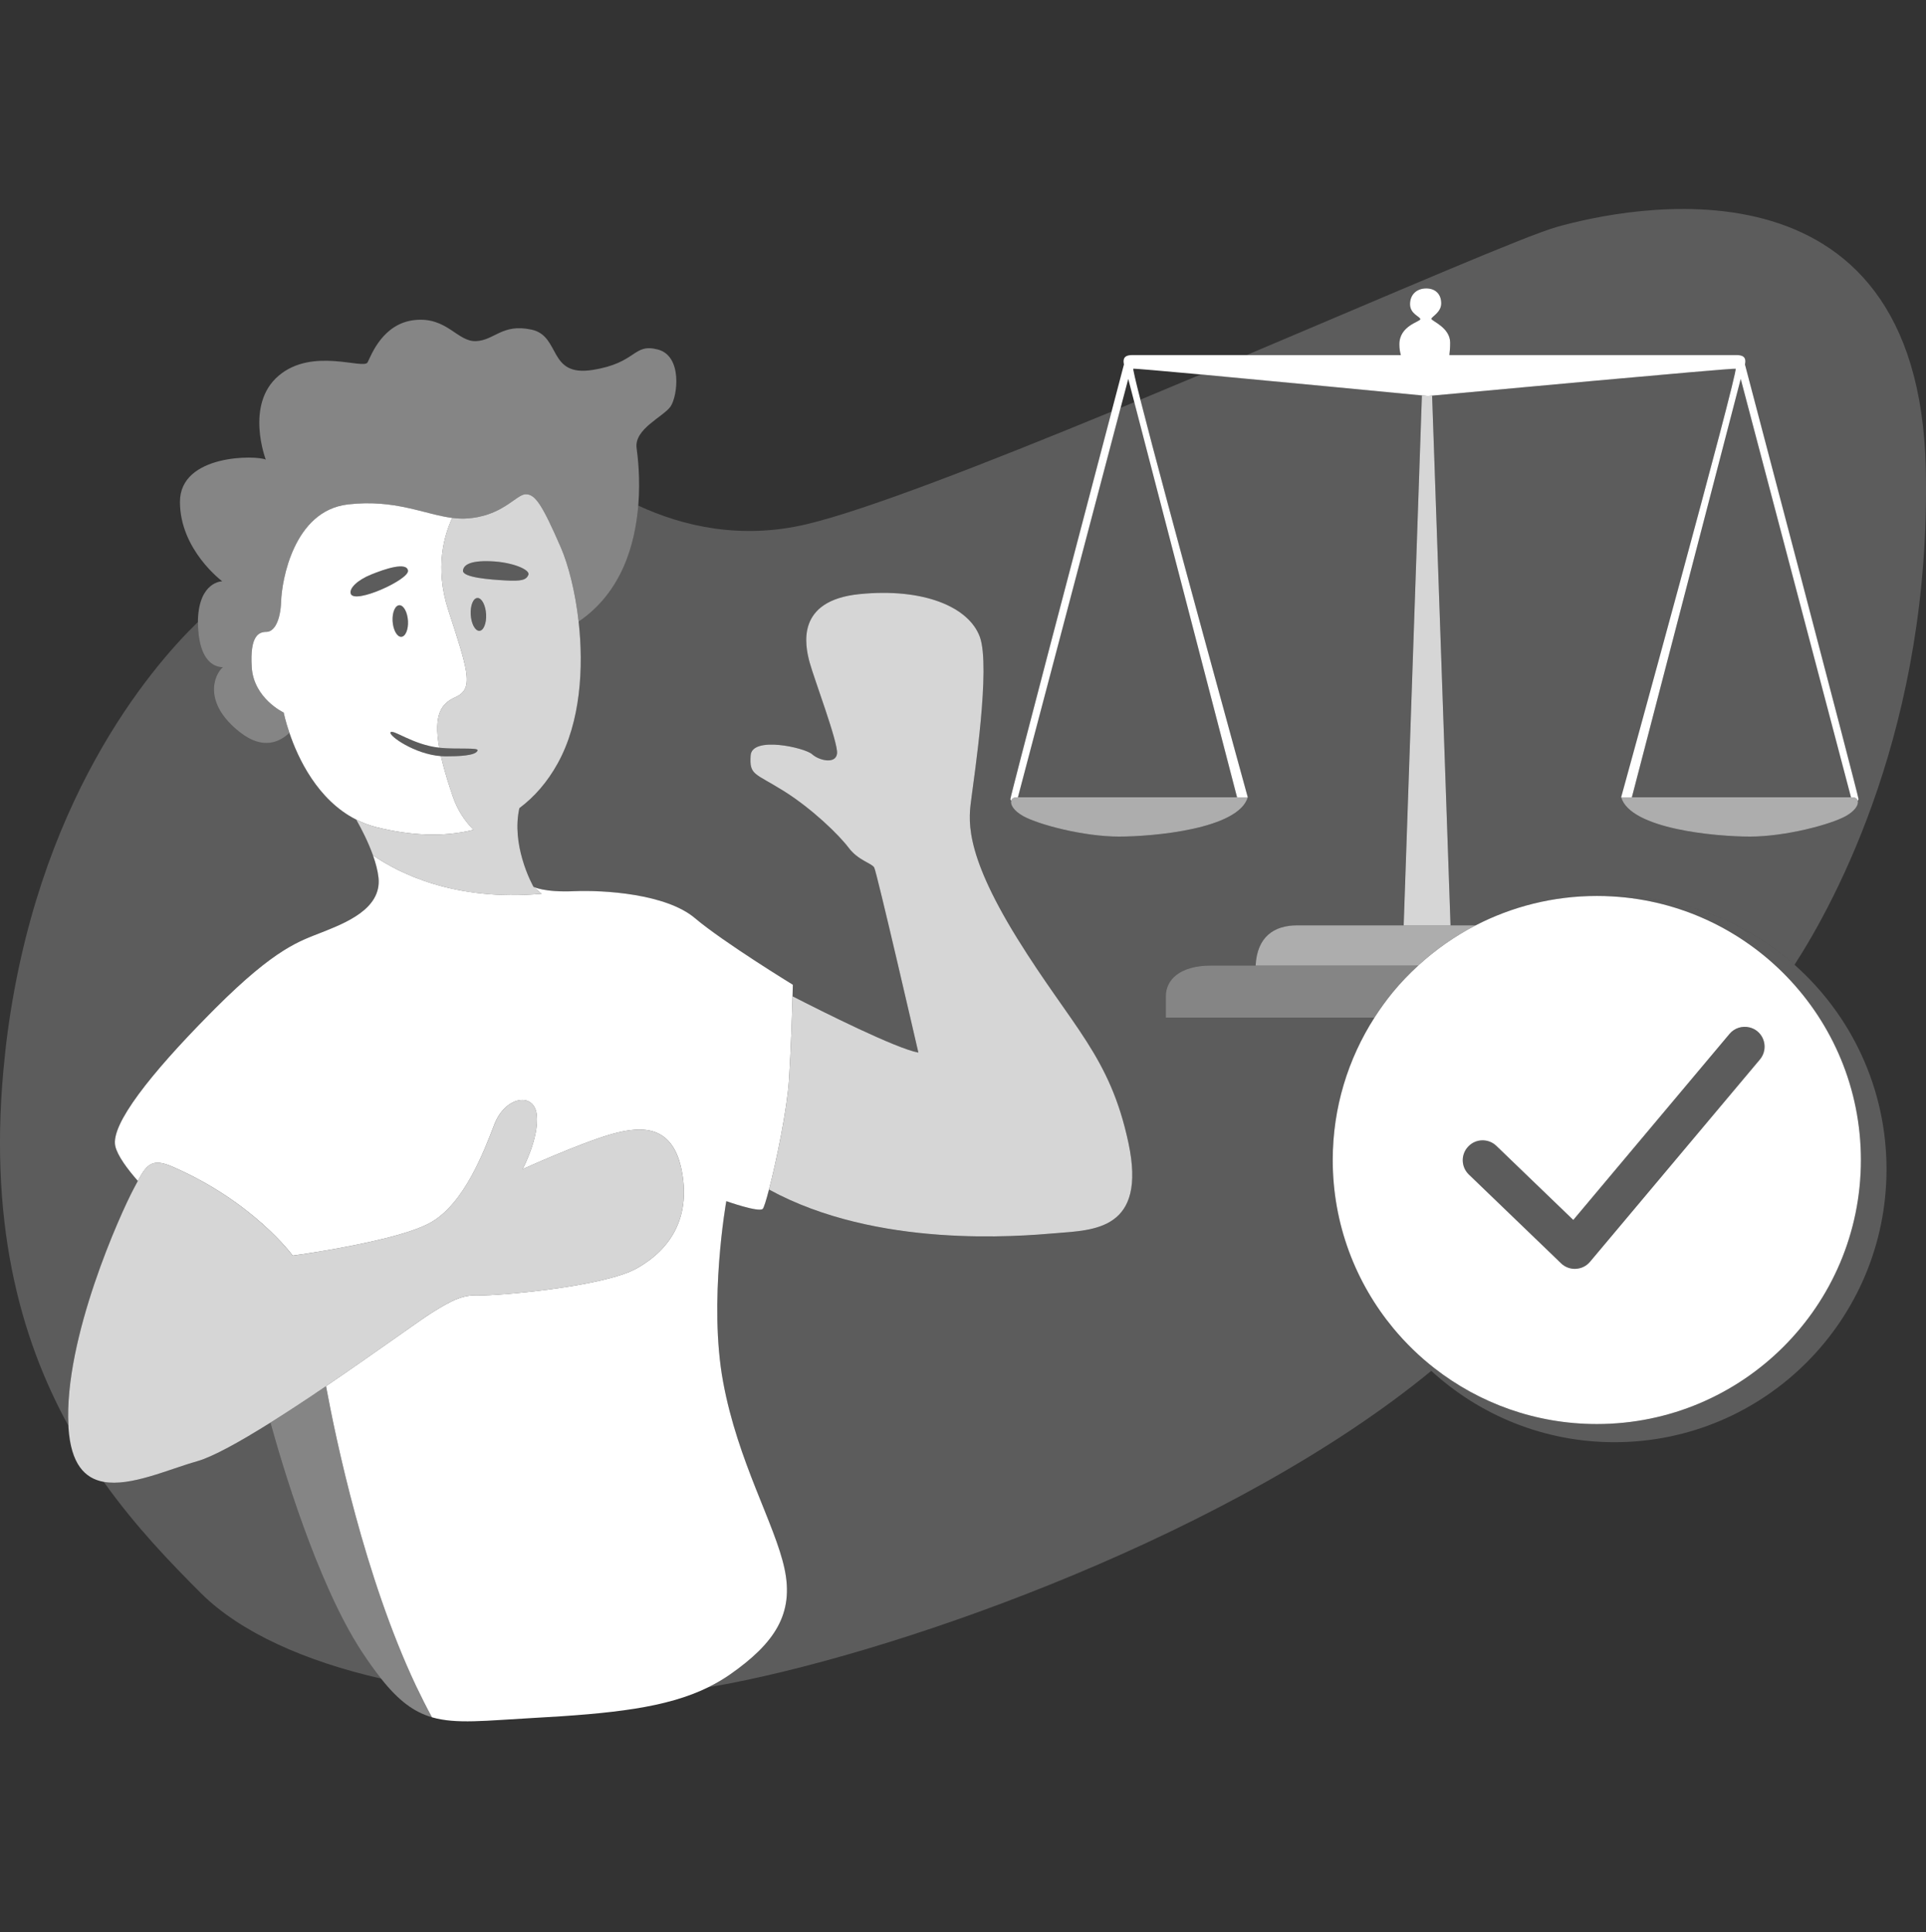 <svg fill="none" height="301" viewBox="0 0 300 301" width="300" xmlns="http://www.w3.org/2000/svg" xmlns:xlink="http://www.w3.org/1999/xlink"><rect x="0" y="0" width="300" height="301" fill="#333333" stroke="none"/><clipPath id="a"><path d="m 0 .35 h 300 v 300 h -300 z"/></clipPath><g clip-path="url(#a)" fill="#fff"><path d="m 176.68 62.65 c -.71 .3 -1.42 .59 -2.13 .88 l -16 60.67 h 34.14 z" opacity=".2"/><path d="m 271.14 59.03 l -16.96 65.17 h 34.14 z" opacity=".2"/><path d="m 217.97 53.64 c 0 -2.92 3.26 -3.52 3.26 -3.92 s -1.6 -.8 -1.6 -2.33 1.06 -2.46 2.53 -2.46 c 1.46 0 2.33 .93 2.33 2.33 s -1.47 2.06 -1.53 2.39 c -.07 .33 2.92 1.33 2.92 3.73 0 .73 -.05 1.37 -.12 1.93 h 44.71 c .93 0 1.6 .26 1.33 1.46 0 0 17.69 67.17 17.69 67.7 0 .09 -.05 .18 -.12 .26 .16 .58 -.33 1.54 -1.87 2.4 -2.4 1.33 -9.45 3.19 -14.9 3.19 s -18.62 -1.19 -20.08 -6.12 c 0 0 18.35 -66.63 17.82 -66.77 -.5 -.12 -41.61 3.68 -47.27 4.2 l 2.87 82.53 h 3.91 c 5.66 -2.93 12.07 -4.59 18.88 -4.59 .8 0 1.6 .03 2.4 .07 .11 0 .22 -.01 .34 -.01 10.76 0 20.57 4.03 28.05 10.66 6.48 -10.03 21.28 -37.41 20.45 -77.16 -1.07 -50.81 -47.09 -40.7 -57.46 -37.78 -4.83 1.36 -25.36 10.26 -48.3 19.95 h 23.99 c -.14 -.48 -.23 -1.02 -.23 -1.66 z" opacity=".2"/><path d="m 217.06 206.95 c -5.91 -7.12 -9.47 -16.27 -9.47 -26.25 0 -8.17 2.4 -15.78 6.5 -22.18 h -32.5 v -3.32 c 0 -2.53 2.13 -4.79 7.05 -4.79 h 6.94 c .23 -4.43 2.82 -6.25 6.49 -6.25 h 16.56 l 2.85 -82.56 c -4.32 -.42 -22.57 -2.18 -34.44 -3.27 -3.13 1.31 -6.28 2.63 -9.41 3.93 3.89 15.32 16.73 61.95 16.73 61.95 -1.46 4.92 -14.63 6.11 -20.09 6.11 -5.45 0 -12.5 -1.86 -14.89 -3.19 -1.54 -.85 -2.03 -1.82 -1.87 -2.4 -.07 -.08 -.13 -.17 -.13 -.26 0 -.42 11.17 -42.91 15.76 -60.35 -19.67 8.1 -38.18 15.32 -47.41 17.52 -10.37 2.48 -19.43 .31 -26.31 -2.88 -.25 3.01 -.9 6.39 -2.33 9.6 -1.42 3.19 -3.61 6.2 -6.96 8.49 .8 7.15 .31 15.59 -3.24 22.03 -1.64 2.98 -3.68 5.28 -5.99 7.01 -.63 2.83 -.19 5.69 .46 7.93 .73 2.56 1.74 4.32 1.74 4.32 s 1.59 .9 6.28 .7 14.37 .39 18.86 4.19 c 4.49 3.79 15.26 10.37 15.26 10.37 s -.02 .69 -.05 1.8 c 4.62 2.37 16.12 8.14 19.6 8.77 0 0 -6.48 -28.13 -6.88 -28.82 -.4 -.7 -2.5 -1.1 -3.99 -3.1 -1.5 -1.99 -5.69 -6.08 -10.18 -8.87 -4.49 -2.8 -5.28 -2.4 -5.08 -5.49 .19 -3.09 8.47 -1.2 9.57 -.2 s 3.69 1.59 3.89 -.1 c .2 -1.7 -3.59 -11.67 -4.29 -14.27 -.7 -2.59 -2.19 -9.57 7.78 -10.57 9.98 -1 17.06 1.99 18.76 6.68 1.69 4.69 -.9 21.75 -1.3 24.94 s -1.5 8.08 7.08 21.95 c 8.58 13.86 14.47 18.35 17.36 31.92 s -5.39 13.57 -11.27 14.07 c -5.79 .49 -27.86 2.41 -44.72 -6.81 -.44 1.7 -.8 2.85 -.97 3.01 -.6 .6 -5.69 -1.19 -5.69 -1.19 s -2.79 15.66 -.49 28.13 c 2.29 12.47 8.08 22.14 9.57 29.13 1.5 6.98 -1.49 11.57 -8.48 16.46 -1.07 .75 -2.21 1.4 -3.39 1.99 1.06 -.18 2.11 -.36 3.16 -.56 28.46 -5.5 78.94 -23.64 109.45 -48.72 -2.17 -1.99 -4.15 -4.19 -5.88 -6.6 z" opacity=".2"/><path d="m 102.45 54.44 c -3.89 -1 -3.19 2.1 -10.17 3.19 -6.99 1.1 -4.89 -5.28 -9.48 -6.28 s -5.79 1.69 -8.68 1.79 -4.49 -3.79 -9.48 -3.29 c -4.98 .5 -6.78 5.39 -7.38 6.59 -.6 1.19 -8.58 -2.4 -13.86 2.09 -5.29 4.49 -2 13.07 -2 13.07 -1.4 -.7 -13.37 -.9 -13.37 6.58 0 7.49 6.59 12.37 6.59 12.37 s -3.59 0 -3.79 5.99 c -.01 .12 0 .23 0 .35 .03 7.5 3.89 7.03 3.89 7.03 -1.4 1.2 -3.19 5.59 2.69 10.18 3.56 2.77 6.16 1.5 7.67 .06 -.64 -1.88 -.89 -3.16 -.89 -3.16 s -4.68 -2.19 -4.98 -7.08 1.09 -5.49 2.29 -5.49 2.2 -1.69 2.29 -4.78 c .1 -3.1 1.9 -14.07 10.38 -15.07 7.34 -.86 11.99 1.56 16.28 2.1 .66 .08 1.32 .12 1.98 .1 5.78 -.24 7.98 -3.79 9.47 -3.79 1.5 0 2.6 1.69 5.49 8.38 1.15 2.64 2.22 6.78 2.74 11.47 3.35 -2.28 5.55 -5.29 6.97 -8.48 1.43 -3.21 2.07 -6.59 2.32 -9.6 .35 -4.25 -.1 -7.76 -.26 -8.96 -.4 -2.99 4.19 -4.88 5.29 -6.48 s 1.89 -7.88 -2 -8.88 z" opacity=".4"/><path d="m 119.78 185.3 c 16.86 9.22 38.93 7.29 44.72 6.8 5.89 -.49 14.16 -.49 11.27 -14.06 s -8.78 -18.06 -17.36 -31.92 c -8.57 -13.87 -7.48 -18.76 -7.08 -21.95 s 2.99 -20.25 1.3 -24.94 c -1.7 -4.69 -8.78 -7.68 -18.76 -6.68 -9.97 1 -8.47 7.98 -7.78 10.57 .7 2.6 4.49 12.57 4.29 14.27 -.2 1.69 -2.79 1.09 -3.89 .1 -1.09 -1 -9.37 -2.9 -9.57 .2 -.2 3.09 .6 2.69 5.08 5.48 4.49 2.8 8.68 6.89 10.18 8.88 1.5 2 3.59 2.4 3.99 3.09 .4 .7 6.88 28.83 6.88 28.83 -3.48 -.63 -14.98 -6.4 -19.6 -8.77 -.08 2.81 -.26 8.39 -.55 12.96 -.29 4.61 -1.97 12.74 -3.12 17.14 z" opacity=".8"/><path d="m 195.58 150.41 h -6.94 c -4.92 0 -7.05 2.26 -7.05 4.78 v 3.33 h 32.5 c .88 -1.37 1.83 -2.69 2.86 -3.95 1.22 -1.48 2.55 -2.87 3.96 -4.17 h -25.33 z" opacity=".4"/><path d="m 223.07 61.63 c -.41 .04 -.65 .06 -.65 .06 s -.34 -.03 -.94 -.09 l -2.84 82.56 h 7.3 z" opacity=".8"/><path d="m 225.94 144.15 h -23.87 c -3.67 0 -6.26 1.82 -6.49 6.26 h 25.33 c 2.68 -2.47 5.68 -4.57 8.94 -6.26 z" opacity=".6"/><path d="m 271.8 56.77 c .27 -1.2 -.4 -1.46 -1.33 -1.46 h -44.71 c .07 -.56 .12 -1.2 .12 -1.93 0 -2.4 -2.99 -3.4 -2.92 -3.73 .06 -.33 1.53 -1 1.53 -2.39 0 -1.4 -.87 -2.33 -2.33 -2.33 -1.47 0 -2.53 .93 -2.53 2.46 s 1.6 1.93 1.6 2.33 -3.26 1 -3.26 3.92 c 0 .64 .09 1.19 .23 1.67 h -41.8 c -.93 0 -1.59 .26 -1.33 1.46 0 0 -.74 2.84 -1.93 7.35 -4.59 17.44 -15.76 59.93 -15.76 60.35 0 .09 .06 .18 .13 .26 .09 -.32 .38 -.52 .8 -.52 h .24 l 16 -60.68 1.19 -4.5 .94 3.62 16.01 61.56 h 1.67 s -12.84 -46.63 -16.73 -61.95 c -.76 -2.99 -1.18 -4.8 -1.1 -4.82 .17 -.04 4.53 .34 10.51 .89 11.87 1.1 30.12 2.85 34.44 3.27 .6 .06 .94 .09 .94 .09 s .23 -.02 .65 -.06 c 5.66 -.52 46.77 -4.32 47.27 -4.19 .53 .13 -17.83 66.77 -17.83 66.77 h 1.67 l 16.96 -65.18 17.18 65.18 h .24 c .43 0 .71 .2 .8 .52 .08 -.08 .13 -.17 .13 -.26 0 -.53 -17.69 -67.7 -17.69 -67.7 z"/><path d="m 192.69 124.2 h -34.38 c -.42 0 -.71 .21 -.8 .53 -.16 .58 .33 1.54 1.87 2.4 2.39 1.33 9.44 3.19 14.89 3.19 5.46 0 18.63 -1.19 20.09 -6.12 z" opacity=".6"/><path d="m 289.37 124.73 c -.1 -.32 -.38 -.53 -.81 -.53 h -36.04 c 1.46 4.93 14.63 6.12 20.08 6.12 s 12.5 -1.86 14.9 -3.19 c 1.54 -.86 2.03 -1.82 1.87 -2.4 z" opacity=".6"/><path d="m 70.53 124.07 c -.17 -.5 -.32 -.97 -.48 -1.44 -.6 -1.86 -1.05 -3.46 -1.36 -4.84 -4.15 -.31 -8.15 -3.19 -7.87 -3.7 .33 -.59 3.53 1.95 7.6 2.38 -.95 -5.27 .4 -6.92 2.51 -7.86 1.55 -.7 2.03 -1.75 1.66 -4.08 -.32 -2.01 -1.28 -4.96 -2.76 -9.49 -2.17 -6.64 -.61 -11.76 .62 -14.36 -4.29 -.54 -8.94 -2.96 -16.28 -2.1 -8.48 1 -10.28 11.97 -10.38 15.06 -.1 3.1 -1.09 4.79 -2.29 4.79 s -2.59 .6 -2.29 5.49 4.98 7.08 4.98 7.08 .25 1.28 .89 3.16 c 1.33 3.92 4.36 10.46 10.41 13.52 .98 .49 2.03 .89 3.17 1.18 5.33 1.33 10.49 1.57 15.09 .4 -1.37 -1.39 -2.5 -3.09 -3.22 -5.19 z m -8.05 -24.87 c -.66 0 -1.25 -1.1 -1.33 -2.46 -.07 -1.36 .41 -2.46 1.07 -2.46 s 1.25 1.1 1.33 2.46 c .07 1.36 -.41 2.46 -1.07 2.46 z m -4.65 -9.71 c 2.13 -.87 5.52 -2 5.72 -.6 s -8.39 5.3 -8.92 3.59 c -.26 -.86 1.07 -2.13 3.2 -2.99 z"/><path d="m 86.89 118.88 c 3.55 -6.44 4.04 -14.88 3.24 -22.04 -.52 -4.69 -1.6 -8.83 -2.74 -11.48 -2.9 -6.68 -3.99 -8.37 -5.49 -8.37 s -3.69 3.55 -9.48 3.79 c -.65 .02 -1.31 -.02 -1.97 -.1 -1.23 2.6 -2.79 7.72 -.62 14.36 1.48 4.53 2.44 7.48 2.76 9.49 .37 2.33 -.11 3.38 -1.66 4.08 -2.11 .94 -3.46 2.59 -2.51 7.86 .04 .01 .07 .01 .11 .02 2.67 .26 5.99 -.07 5.86 .4 -.2 .86 -3.13 .93 -4.99 .93 -.24 0 -.48 -.01 -.71 -.03 .31 1.38 .76 2.98 1.36 4.84 .15 .47 .3 .94 .48 1.44 .72 2.1 1.85 3.8 3.21 5.19 -4.59 1.17 -9.75 .93 -15.08 -.4 -1.14 -.29 -2.19 -.69 -3.17 -1.18 .85 1.5 1.88 3.52 2.6 5.55 3.95 2.74 12.65 7.23 26.27 6 l -1.26 -1.09 s -1.01 -1.76 -1.74 -4.32 c -.65 -2.24 -1.09 -5.1 -.46 -7.93 2.31 -1.73 4.35 -4.03 5.99 -7.01 z m -14.77 -29.99 c .07 -.8 .94 -1.6 4.33 -1.46 3.39 .13 6.18 1.33 5.85 2.12 -.33 .8 -1.06 1 -3.53 .87 -2.46 -.13 -6.73 -.46 -6.65 -1.53 z m 2.53 9.38 c -.66 0 -1.26 -1.15 -1.33 -2.56 -.07 -1.42 .4 -2.56 1.07 -2.56 .66 0 1.25 1.14 1.33 2.56 .07 1.41 -.41 2.56 -1.07 2.56 z" opacity=".8"/><path d="m 68.53 116.49 c -.04 -.01 -.07 -.01 -.11 -.02 -4.07 -.43 -7.27 -2.97 -7.6 -2.38 -.28 .51 3.72 3.39 7.87 3.7 .23 .02 .47 .03 .71 .03 1.86 0 4.79 -.07 4.99 -.93 .13 -.47 -3.19 -.14 -5.86 -.4 z" opacity=".2"/><path d="m 63.55 88.89 c -.2 -1.4 -3.6 -.27 -5.72 .6 -2.13 .86 -3.46 2.13 -3.2 2.99 .53 1.71 9.12 -2.19 8.92 -3.59 z" opacity=".2"/><path d="m 78.78 90.42 c 2.46 .13 3.19 -.07 3.52 -.87 .33 -.79 -2.46 -1.99 -5.85 -2.12 -3.39 -.14 -4.26 .66 -4.32 1.46 -.09 1.07 4.19 1.4 6.65 1.53 z" opacity=".2"/><path d="m 62.22 94.28 c -.66 0 -1.14 1.1 -1.07 2.46 .08 1.36 .67 2.46 1.33 2.46 s 1.14 -1.1 1.07 -2.46 c -.08 -1.36 -.67 -2.46 -1.33 -2.46 z" opacity=".2"/><path d="m 74.39 93.15 c -.67 0 -1.14 1.14 -1.07 2.56 .08 1.41 .67 2.56 1.33 2.56 s 1.14 -1.15 1.07 -2.56 c -.08 -1.42 -.67 -2.56 -1.33 -2.56 z" opacity=".2"/><path d="m 279.52 150.29 c -7.48 -6.63 -17.29 -10.66 -28.05 -10.66 -.12 0 -.23 .01 -.34 .01 10.65 .62 20.21 5.29 27.17 12.49 7.15 7.39 11.56 17.46 11.56 28.57 0 22.72 -18.42 41.13 -41.13 41.13 -9.54 0 -18.32 -3.25 -25.3 -8.69 -2.34 -1.83 -4.47 -3.91 -6.37 -6.19 1.73 2.41 3.71 4.61 5.88 6.6 7.53 6.89 17.53 11.11 28.53 11.11 23.4 0 42.38 -19.03 42.38 -42.51 0 -12.69 -5.55 -24.07 -14.33 -31.86 z" opacity=".2"/><path d="m 278.3 152.12 c -6.96 -7.2 -16.52 -11.87 -27.17 -12.48 -.8 -.05 -1.6 -.07 -2.4 -.07 -6.81 0 -13.22 1.66 -18.88 4.58 -3.26 1.69 -6.26 3.8 -8.94 6.26 -1.41 1.29 -2.74 2.68 -3.96 4.16 -1.03 1.26 -1.98 2.58 -2.86 3.95 -4.1 6.4 -6.5 14.01 -6.5 22.18 0 9.98 3.56 19.13 9.47 26.25 1.9 2.28 4.03 4.36 6.37 6.18 6.98 5.45 15.76 8.7 25.3 8.7 22.71 0 41.13 -18.42 41.13 -41.13 0 -11.11 -4.41 -21.18 -11.56 -28.58 z m -4.16 12.91 l -26.47 31.52 c -.55 .66 -1.35 1.06 -2.21 1.1 -.05 .01 -.11 .01 -.16 .01 -.8 0 -1.57 -.31 -2.15 -.87 l -1.28 -1.24 -13.08 -12.59 c -1.23 -1.19 -1.27 -3.14 -.08 -4.37 1.18 -1.24 3.14 -1.27 4.37 -.09 l 11.98 11.54 24.34 -28.99 c .78 -.93 1.99 -1.27 3.09 -1.01 .45 .11 .89 .31 1.27 .63 1.3 1.1 1.47 3.05 .38 4.36 z"/><path d="m 273.76 160.67 c -.38 -.32 -.82 -.51 -1.27 -.62 -1.1 -.27 -2.31 .07 -3.09 1 l -24.34 28.99 -11.98 -11.53 c -1.23 -1.19 -3.19 -1.15 -4.37 .08 -1.19 1.23 -1.15 3.19 .08 4.37 l 13.08 12.59 1.29 1.24 c .57 .56 1.34 .87 2.14 .87 .06 0 .11 0 .16 -.01 .86 -.04 1.66 -.44 2.21 -1.1 l 26.47 -31.52 c 1.1 -1.31 .93 -3.26 -.38 -4.36 z" opacity=".2"/><path d="m 58.96 136.74 c -.12 -1.11 -.44 -2.31 -.87 -3.51 -.72 -2.03 -1.75 -4.05 -2.6 -5.55 -6.05 -3.06 -9.08 -9.6 -10.41 -13.52 -1.51 1.44 -4.12 2.71 -7.67 -.06 -5.89 -4.59 -4.09 -8.98 -2.69 -10.18 0 0 -3.86 .47 -3.89 -7.03 -7.51 7.3 -25.28 28.15 -29.86 65.62 -.08 .62 -.13 1.22 -.2 1.84 -2.79 25.58 2.32 43.98 9.89 57.76 -.74 -13.66 8.21 -33.23 10.09 -36.79 .26 -.49 .5 -.94 .72 -1.36 -1.64 -1.87 -3.17 -3.93 -3.51 -5.42 -.77 -3.36 5.59 -11.35 14.52 -20.4 .34 -.35 .69 -.7 1.04 -1.05 9.48 -9.48 13.17 -10.47 16.66 -11.87 s 9.28 -3.59 8.78 -8.48 z" opacity=".2"/><path d="m 42.13 221.61 c -4.72 2.96 -8.93 5.31 -11.4 6.01 -4.57 1.28 -10.37 3.98 -14.57 3.22 5 7.02 10.42 12.62 15.13 17.33 6.12 6.11 16.2 10.6 28.07 13.32 -.98 -1.22 -2 -2.66 -3.1 -4.35 -6.95 -10.68 -12.46 -29.45 -14.13 -35.53 z" opacity=".2"/><path d="m 64.79 262.6 c -8.01 -16.98 -12.49 -38.44 -14.02 -46.66 -2.88 1.95 -5.85 3.92 -8.64 5.67 1.67 6.08 7.18 24.85 14.13 35.54 1.1 1.68 2.12 3.12 3.1 4.34 2.73 3.45 5.11 5.2 7.92 6.02 -.87 -1.58 -1.69 -3.23 -2.49 -4.91 z" opacity=".4"/><path d="m 108.24 143.02 c -4.49 -3.79 -14.17 -4.39 -18.86 -4.19 s -6.28 -.69 -6.28 -.69 l 1.26 1.09 c -13.62 1.22 -22.32 -3.26 -26.27 -6 .43 1.2 .75 2.4 .87 3.51 .5 4.89 -5.29 7.08 -8.78 8.48 -3.49 1.39 -7.18 2.39 -16.66 11.87 -.35 .35 -.69 .7 -1.04 1.05 -8.93 9.05 -15.29 17.03 -14.52 20.4 .34 1.49 1.87 3.55 3.51 5.42 1.39 -2.6 2.26 -3.58 5.37 -2.23 12.67 5.49 18.75 13.86 18.75 13.86 s 2.21 -.29 5.27 -.82 c 5.25 -.9 13 -2.47 16.28 -4.36 5.19 -3 8.18 -10.88 9.87 -15.27 1.7 -4.38 6.19 -5.08 6.59 -1.49 s -2.2 8.48 -2.2 8.48 8.98 -4.09 13.97 -5.49 9.58 -1.2 10.87 5.99 c 1.3 7.18 -1.89 12.07 -7.08 14.96 s -21.85 4.29 -24.44 4.19 -4.09 .6 -7.58 2.79 c -1.73 1.09 -8.76 6.2 -16.36 11.36 1.52 8.22 6 29.69 14.01 46.67 .8 1.68 1.63 3.33 2.49 4.91 3.8 1.1 8.39 .51 15.72 .11 12.4 -.68 20.8 -1.58 27.33 -4.79 1.19 -.59 2.32 -1.25 3.4 -2 6.98 -4.89 9.97 -9.47 8.47 -16.46 -1.49 -6.98 -7.28 -16.66 -9.57 -29.13 -2.3 -12.47 .5 -28.13 .5 -28.13 s 5.08 1.8 5.68 1.2 c .17 -.17 .53 -1.31 .97 -3.01 1.15 -4.4 2.83 -12.54 3.12 -17.14 .29 -4.57 .47 -10.15 .55 -12.96 .03 -1.11 .05 -1.8 .05 -1.8 s -10.77 -6.59 -15.26 -10.38 z"/><path d="m 106.24 182.63 c -1.3 -7.19 -5.88 -7.39 -10.87 -5.99 s -13.97 5.49 -13.97 5.49 2.6 -4.89 2.2 -8.48 -4.89 -2.89 -6.59 1.5 c -1.69 4.38 -4.69 12.27 -9.87 15.26 -3.28 1.89 -11.03 3.46 -16.28 4.36 -3.06 .53 -5.27 .83 -5.27 .83 s -6.09 -8.38 -18.76 -13.87 c -3.11 -1.35 -3.97 -.37 -5.36 2.23 -.22 .41 -.46 .87 -.72 1.36 -1.88 3.56 -10.83 23.13 -10.09 36.79 .01 .1 .01 .21 .01 .32 .38 5.64 2.54 7.88 5.49 8.41 4.2 .76 10 -1.93 14.57 -3.22 2.46 -.7 6.68 -3.05 11.4 -6.01 2.79 -1.75 5.76 -3.71 8.64 -5.67 7.61 -5.16 14.64 -10.28 16.37 -11.37 3.49 -2.19 4.98 -2.89 7.58 -2.79 2.59 .1 19.25 -1.3 24.44 -4.19 s 8.38 -7.78 7.08 -14.96 z" opacity=".8"/></g></svg>
